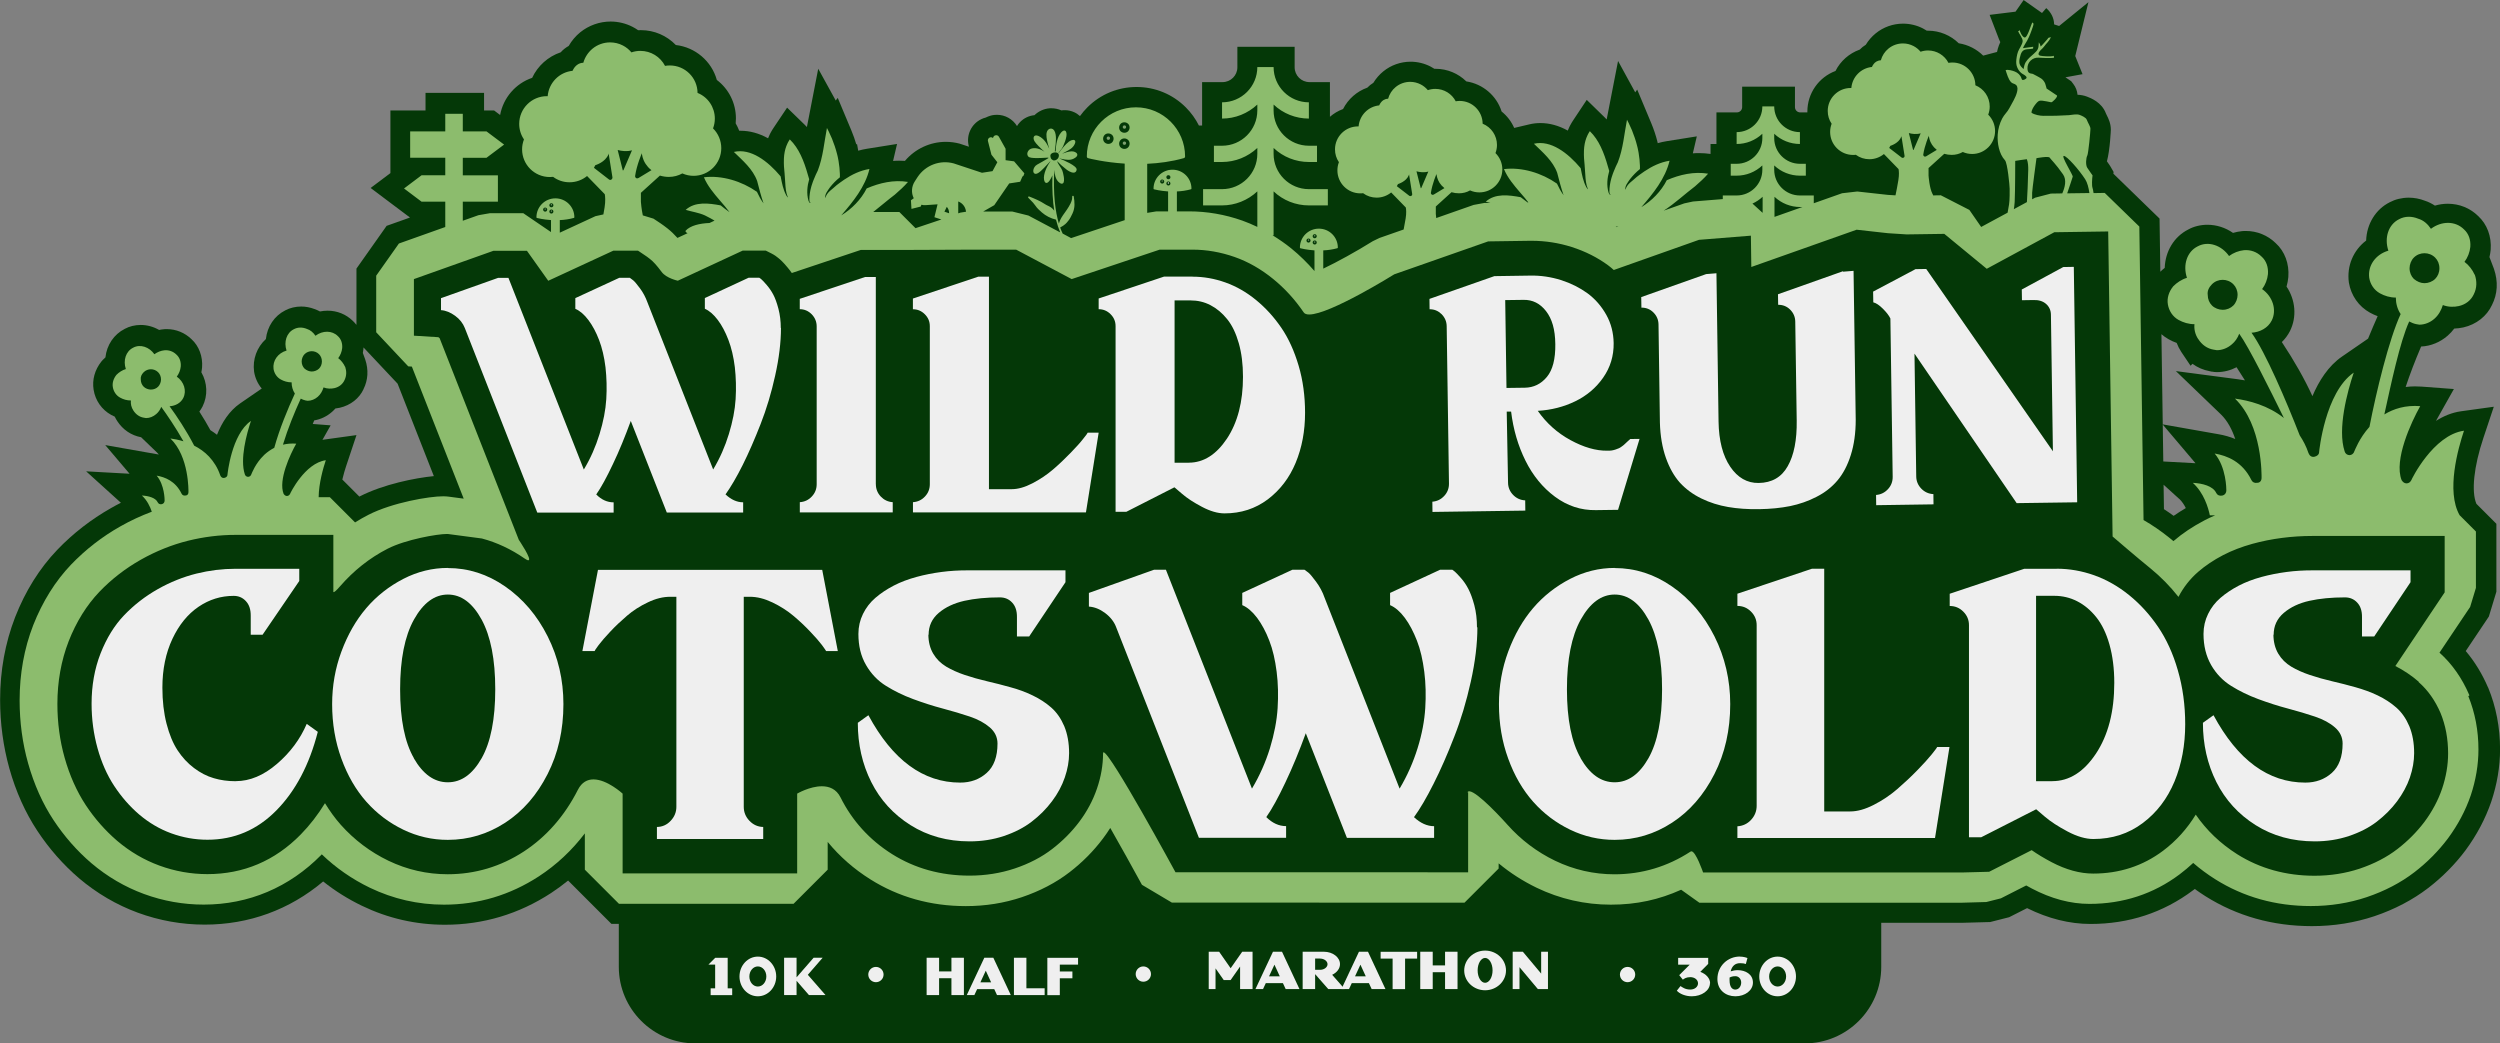 <?xml version="1.0" encoding="UTF-8"?><svg id="Layer_2" xmlns="http://www.w3.org/2000/svg" viewBox="0 0 415.19 173.3"><rect x="0" y="0" width="415.19" height="173.3" fill="#808080" stroke="none"/><defs><style>.cls-1,.cls-2,.cls-3{fill-rule:evenodd;}.cls-1,.cls-2,.cls-3,.cls-4,.cls-5,.cls-6,.cls-7{stroke-width:0px;}.cls-1,.cls-7{fill:#043807;}.cls-2,.cls-6{fill:#efefef;}.cls-3,.cls-5{fill:#7ea070;}.cls-4{fill:#8cbc6d;}</style></defs><g id="Layer_2-2"><path class="cls-1" d="m413.21,114.19c-.97-2.26-2.21-4.3-3.71-6.07l3.84-5.73,1.25-4.12v-11.28l-3.32-3.32c-.86-2.03-.43-6.17,1.16-10.93l1.73-5.19-5.42.75c-1.54.21-2.94.81-4.18,1.6.11-.21.23-.42.35-.63l2.62-4.66-5.33-.4c-.38-.03-.76-.04-1.12-.04-.53,0-1.05.04-1.56.1.69-2.08,1.54-4.31,2.57-6.72,1.6-.07,3.16-.71,4.42-1.81.4-.35.76-.74,1.08-1.17.5-.02,1-.08,1.51-.19,2.16-.49,3.91-1.88,4.76-3.73.92-1.82,1.05-3.86.33-5.98l-.75-1.97c.09-.39.16-.79.2-1.21.17-2.22-.6-4.26-2.09-5.62-1.33-1.31-3.11-2.03-5.02-2.03-.72,0-1.44.1-2.15.31-.52-.34-1.07-.62-1.66-.81-.87-.34-1.78-.51-2.69-.51-1.14,0-2.25.28-3.15.76-2.36,1.18-3.83,3.63-3.92,6.36-2.13,1.63-3.24,4.21-2.87,6.97.36,2.15,1.63,3.97,3.49,5,.42.23.85.43,1.29.59-.51,1.15-1.05,2.41-1.59,3.73l-4.33,2.98c-2.26,1.55-3.83,4.03-4.91,6.57-1.3-2.83-3-5.84-5.08-8.98.55-.53,1-1.15,1.35-1.83,1.17-2.35.92-5.16-.57-7.39.15-.51.25-1.03.3-1.58.17-2.22-.6-4.27-2.1-5.63-1.33-1.3-3.09-2.02-4.96-2.02-.2,0-.4,0-.65.03-.49.05-.99.15-1.48.29-1.27-.88-2.74-1.35-4.25-1.35-1.15,0-2.27.28-3.17.78-2.37,1.19-3.83,3.64-3.92,6.38-.26.19-.49.42-.73.64l-.13-8.83-7.67-7.45.04-.29-.58-1c-.05-.08-.2-.31-.42-.61-.04-.05-.07-.1-.11-.16.52-1.9.65-5.21.65-5.25,0-1.07-.42-1.9-.69-2.43-.04-.09-.1-.18-.13-.28-.69-1.85-2.53-2.55-3.13-2.78-.49-.19-1.01-.29-1.58-.31-.06-.65-.3-1.28-.72-1.82l-.33-.43s-.6-.41-.96-.65l2.84-.52-1.21-3.01,2.19-8.95-4.87,3.96-.83-.27c-.01-1.02-.48-1.98-1.31-2.7l-.7.81-3.05-2.15s-1.34,1.9-1.35,1.93l-4.3.53,1.56,4.06c.06.17.13.32.21.47-.08.16-.16.34-.23.54-.14.37-.24.74-.31,1.09l-2.3.61c-1.08-1.07-2.5-1.81-4.06-2.05-1.34-1.32-3.17-2.09-5.08-2.09-.07,0-.15,0-.22,0-.21-.14-.42-.26-.64-.37-1.02-.53-2.16-.8-3.31-.8-1.65,0-3.27.57-4.55,1.62-.65.53-1.2,1.17-1.64,1.89-.37.22-.7.49-1,.8-1.75.62-3.2,1.9-4.03,3.55-2.77,1.04-4.67,3.69-4.67,6.75,0,.04,0,.08,0,.13h-1.19c-.48,0-.87-.39-.87-.87v-3.4h-8.77v3.4c0,.48-.39.87-.87.87h-3.4v5.25h-.98v1.65c-.63-.09-1.28-.14-1.93-.14-.33,0-.67.01-1.01.04l.66-2.82-5.01.8c-.5.08-.99.19-1.48.33-.03-.14-.06-.25-.06-.27-.25-1.02-.6-2.05-1.02-3.06l-2.33-5.57-.33.46-2.85-5.21s-1.86,9.55-1.89,9.71c-.12-.13-.24-.25-.37-.38l-2.94-2.87-2.27,3.42c-.08.13-.16.25-.21.33-.07.12-.15.25-.26.46-.05.1-.1.19-.13.25-.1.21-.19.42-.28.64-1.5-.83-3.02-1.25-4.55-1.25-.61,0-1.22.07-1.81.21l-2.54.6c-.46-1.06-1.18-2-2.09-2.73-.82-2.62-3.11-4.58-5.86-5-1.34-1.32-3.17-2.09-5.08-2.09-.07,0-.15,0-.22,0-.2-.13-.42-.26-.63-.37-1.02-.53-2.17-.81-3.32-.81-1.65,0-3.27.57-4.55,1.62-.65.53-1.2,1.17-1.64,1.89-.37.22-.7.49-1,.8-1.75.62-3.19,1.9-4.03,3.55-.81.3-1.55.74-2.18,1.29v-5.76h-3.4c-1.35,0-2.46-1.1-2.46-2.46v-3.4h-9.51v3.4c0,1.35-1.1,2.46-2.46,2.46h-3.4v7.21h-.53c-.55-1.1-1.28-2.12-2.18-3.02-2.18-2.18-5.09-3.38-8.17-3.38s-5.99,1.2-8.18,3.39c-.45.45-.85.93-1.22,1.44-.28-.25-.59-.47-.94-.63-.5-.23-1.03-.35-1.58-.35-.19,0-.38.01-.56.04-.53-.24-1.11-.36-1.73-.36,0,0-.23.01-.23.01-.96.07-1.84.49-2.52,1.14-.93.09-1.8.51-2.43,1.19-.18.19-.34.4-.47.62-.71-1.16-1.97-1.87-3.33-1.87-.24,0-.68.02-1.12.16-.26.08-.51.18-.75.3-.25.06-.49.15-.72.26-1.68.8-2.55,2.69-2.09,4.47l.03.11-1.42-.47-.12-.04c-.75-.2-1.53-.3-2.3-.3-2.62,0-5.09,1.16-6.79,3.16-.32-.02-.64-.03-.96-.03s-.67.01-1.01.04l.66-2.82-5.01.8c-.48.08-.96.18-1.44.32l-.19-1.08-.13.02c-.22-.76-.49-1.51-.8-2.26l-2.28-5.45-.33.44-2.91-5.28s-1.85,9.52-1.88,9.68c-.12-.13-.24-.25-.37-.38l-2.92-2.84-2.27,3.39c-.09.13-.17.26-.23.36-.07.12-.15.25-.25.44l-.13.26c-.1.21-.19.42-.28.64-1.5-.83-3.03-1.25-4.55-1.25-.08,0-.16,0-.24,0-.16-.42-.36-.83-.59-1.23.03-.28.04-.55.04-.83,0-2.53-1.19-4.88-3.17-6.38-.87-3.12-3.58-5.43-6.81-5.8-1.5-1.56-3.58-2.47-5.79-2.47-.16,0-.31,0-.47.01-.29-.2-.58-.38-.89-.54-1.13-.59-2.41-.9-3.68-.9-1.83,0-3.63.64-5.05,1.79-.77.63-1.42,1.4-1.91,2.26-.5.28-.95.63-1.33,1.06-2.09.7-3.82,2.25-4.74,4.24-2.75.93-4.8,3.32-5.32,6.17l-1-.75h-1.67v-2.92h-9.72v2.92h-5.83v10.4l-3.29,2.47,6.54,4.91-3.88,1.38-5.01,7.1v9.35c-.19-.24-.39-.47-.62-.68-1.11-1.08-2.58-1.68-4.16-1.68-.43,0-.86.04-1.28.13-.3-.16-.61-.3-.93-.41-.71-.27-1.45-.41-2.19-.41-.95,0-1.88.23-2.63.63-1.83.92-3.01,2.71-3.23,4.77-1.49,1.36-2.24,3.36-1.96,5.42.17,1.05.61,2.01,1.27,2.8l-3.58,2.46c-1.82,1.25-3.04,3.19-3.85,5.22-.35-.27-.72-.53-1.1-.77-.55-1.01-1.16-2.04-1.83-3.08.2-.27.37-.55.53-.85.9-1.81.81-3.92-.2-5.68.05-.26.1-.52.12-.8.14-1.81-.51-3.56-1.75-4.69-1.11-1.08-2.57-1.68-4.12-1.68-.16,0-.33,0-.55.03-.24.02-.48.06-.71.11-.94-.54-1.99-.83-3.06-.83-.96,0-1.9.24-2.63.64-1.82.91-3.01,2.7-3.23,4.75-.15.13-.29.27-.43.41l-.23.26c-1.11,1.39-1.57,3.06-1.3,4.71.29,1.79,1.36,3.31,2.92,4.17.19.11.39.2.59.29.13.27.27.52.43.76.93,1.42,2.31,2.35,3.95,2.66l2.66,2.56c.1.09.19.2.28.31l-8.9-1.57,4.04,4.76-7.21-.4,5.77,5.22c-.55.28-1.08.56-1.6.86-3.34,1.89-6.36,4.23-8.97,6.96-2.93,3.06-5.29,6.82-7,11.19-1.65,4.27-2.49,8.88-2.49,13.72,0,3.91.52,7.74,1.53,11.37,1.08,3.86,2.65,7.36,4.67,10.41,1.96,2.96,4.28,5.6,6.92,7.86,2.94,2.49,6.22,4.41,9.75,5.71,3.57,1.31,7.31,1.98,11.1,1.98,7.35,0,14.11-2.47,19.68-7.17,1.98,1.58,4.14,2.93,6.44,4.04,4.33,2.09,8.97,3.15,13.79,3.15,6.33,0,12.26-1.77,17.61-5.26.98-.64,1.93-1.34,2.84-2.08l7.19,7.19h1.23v7.15c0,7,5.7,12.7,12.7,12.7h184.26c7,0,12.7-5.7,12.7-12.7v-7.32h13.36s4.73-.13,4.73-.13l3.15-.8,2.98-1.51c3.51,1.74,7.05,2.63,10.53,2.63,6.36,0,12.09-1.88,17.03-5.59.09-.07.19-.14.29-.22.58.42,1.17.82,1.77,1.2,5.24,3.3,11.18,4.97,17.68,4.97,3.63,0,7.12-.56,10.38-1.65,3.35-1.13,6.35-2.7,8.92-4.67,2.37-1.82,4.46-3.93,6.22-6.28,1.85-2.51,3.29-5.22,4.27-8.07.97-2.9,1.46-5.83,1.46-8.7,0-3.61-.66-7.05-1.98-10.26Zm-113.48,13.32h-55.02c-.39-.11-.77-.17-1.15-.17s-.75.06-1.11.17h-53.19c-3.44-5.75-4.38-6.65-6.41-6.65s-3.49,1.58-3.49,3.59c0,1-.12,2.02-.35,3.06h-39.27c-1.06-.66-2.32-1-3.69-1-1.67,0-3.26.5-4.42,1h-16.15c-3.58,0-6.81,1.49-9.12,3.87v-1.74l-1.09-1c-.59-.55-3.71-3.27-7.15-3.27-2.41,0-4.46,1.31-5.62,3.59-1.94,3.81-4.56,6.82-7.8,8.93-3.29,2.14-6.92,3.23-10.79,3.23-2.92,0-5.74-.64-8.37-1.91-2.6-1.25-4.91-2.99-6.84-5.17-.78-.88-1.52-1.89-2.27-3.1l-2.9-4.72-2.89,4.73c-1.06,1.72-2.25,3.27-3.56,4.6-3.62,3.68-8.02,5.55-13.07,5.55-2.33,0-4.62-.41-6.8-1.21-2.16-.79-4.16-1.97-5.96-3.49-1.75-1.49-3.3-3.26-4.62-5.25-1.3-1.97-2.33-4.29-3.06-6.9-.71-2.54-1.07-5.23-1.07-8,0-3.28.55-6.37,1.63-9.17,1.11-2.83,2.6-5.23,4.4-7.11,1.77-1.85,3.82-3.44,6.1-4.72,2.26-1.27,4.61-2.22,7-2.81,2.32-.58,4.69-.87,7.05-.87h12.85v5.9l-.12,1.33,1.04,1.18,1.05,1.11h1.49c1.63,0,2.66-1.03,3.65-2.17,1.97-2.27,4.28-4.09,6.85-5.41,2.38-1.22,6.85-2.04,8.18-2.08l5.25.7c2.02.57,3.98,1.5,5.83,2.78.56.39,1.43.9,2.55.9,1.32,0,2.51-.72,3.13-1.88.88-1.68.48-3.28-1.68-6.51l-13.4-34.14-.74-.49s-.06-.05-.1-.08c-.15-.11-.28-.19-.35-.23l-.73-.45-1.72-.11v-3.8l10.39-3.7h3.22l4.16,5.85,12.69-5.87h2.32l.28.19c.17.11.37.25.62.45.32.25.72.71,1.34,1.54,1.43,1.91,3.95,2.57,4.7,2.73l1.11.23,11.12-5.16h2.29l.23.11c.2.1.35.22.53.37.12.1.4.32,1.1,1.16.17.2.33.42.49.65l1.46,2.05,13.31-4.46h6.48l11.76-.05h6.17l9.76,5.18,15.47-5.18h4.9c1.95,0,3.92.34,5.84,1.02,1.89.67,3.71,1.71,5.41,3.09,1.67,1.36,3.15,2.99,4.41,4.83.47.69,1.57,1.84,3.73,1.84,3.84,0,12.03-4.78,15.59-6.98l14.72-5.17,6.63-.09c1.91,0,3.79.29,5.59.86,1.89.61,3.6,1.46,5.06,2.54.2.15.38.31.58.48l1.66,1.42,15.59-5.52,4.56-.37.09,6.31,21.22-7.51,4.48.5,3.4.22,5.09-.07,7.85,6.47,12.5-6.76,4.71-.07.7,48.8,1.14.98s4.07,3.5,6.42,5.4c1.48,1.2,2.85,2.6,4.09,4.16l3.27,4.15,2.42-4.7c.62-1.2,1.45-2.26,2.47-3.15.99-.86,2.16-1.64,3.49-2.33,1.25-.64,2.66-1.19,4.19-1.61,1.43-.39,2.95-.69,4.5-.9,1.47-.19,3.01-.29,4.58-.29h18.56v4.93l-9.75,14.56,3.42,1.74c1.17.6,2.25,1.32,3.2,2.15,1.14,1,2.07,2.31,2.74,3.88.66,1.61,1,3.43,1,5.4,0,1.52-.27,3.12-.81,4.72-.55,1.59-1.37,3.14-2.44,4.59-1.07,1.43-2.36,2.72-3.83,3.85-1.47,1.13-3.25,2.05-5.29,2.74-1.98.67-4.14,1-6.41,1-4.1,0-7.81-1.03-11.03-3.05-2.38-1.5-4.36-3.39-5.9-5.63l-2.97-4.31-2.73,4.47c-1.23,2-2.77,3.71-4.58,5.07-2.74,2.06-5.96,3.1-9.55,3.1-1.64,0-3.44-.51-5.33-1.51-1.14-.6-2.09-1.18-2.93-1.76l-1.67-1.18-8.21,4.17-3.32.09h-13.29v-.6c0-7-5.7-12.7-12.7-12.7Zm59.54-50.87l-.09-6.13,5.44,6.42c-.08,0-5.35-.29-5.35-.29Zm2.64,6.2c.47.43.83.99,1.1,1.54-.7.41-1.37.84-2.02,1.29-.53-.39-1.06-.76-1.61-1.11l-.06-4.06,2.58,2.34Zm-.42-25.9c.2.53.46,1.04.77,1.51l1.54,2.29.32-.32c.85.62,1.82,1.04,2.87,1.23l.31.07h.08c.21.04.48.08.79.08,1.15,0,2.27-.29,3.27-.81.44.67.91,1.41,1.39,2.18-.42-.08-.82-.14-1.21-.19l-10.26-1.35,7.46,7.17c1.14,1.1,1.89,2.59,2.4,4.11-.87-.36-1.8-.63-2.81-.8l-9.23-1.63-.22-14.98c.37.32.77.61,1.21.85.43.24.87.44,1.32.6Zm-301.12,7.68c.75-1.48.86-3.21.29-4.9l-.4-1.1c.04-.2.07-.41.09-.62,0-.1.01-.2.02-.3l5.66,6.02,6.02,15.35c-3.13.31-8.34,1.35-12.27,3.35-.03.02-.06.03-.1.05l-2.83-2.83c.21-.9.45-1.68.62-2.19l1.73-5.19-5.42.75c-.08.01-.16.02-.23.04l1.36-2.41-2.97-.23c.08-.19.16-.39.24-.59,1.08-.18,2.11-.67,2.96-1.42.2-.17.38-.36.56-.56.24-.03.48-.07.72-.12,1.8-.41,3.26-1.57,3.96-3.1Z"/><rect class="cls-7" x="106.17" y="130.71" width="202.86" height="38.99" rx="9.3" ry="9.3"/><circle class="cls-6" cx="189.88" cy="161.77" r="1.27"/><circle class="cls-6" cx="145.47" cy="161.85" r="1.27"/><circle class="cls-6" cx="270.3" cy="161.85" r="1.27"/><path class="cls-6" d="m117.65,160.2l1.13-1.13h2.07v5.07h.75v1.13h-3.58v-1.13h.75v-3.94h-1.13Z"/><path class="cls-6" d="m125.86,165.46c-1.69,0-3.05-1.47-3.05-3.29s1.37-3.3,3.05-3.3,3.05,1.48,3.05,3.3-1.37,3.29-3.05,3.29Zm0-4.96c-.77,0-1.41.74-1.41,1.67s.63,1.67,1.41,1.67,1.41-.74,1.41-1.67-.63-1.67-1.41-1.67Z"/><path class="cls-6" d="m132.29,162.9v2.36h-2.07v-6.2h2.07v3.25l2.83-3.25h1.5l-2.46,2.83,2.94,3.37h-2.75l-2.05-2.36Z"/><path class="cls-6" d="m158.01,165.26v-2.8h-2.05v2.8h-2.07v-6.2h2.07v2.27h2.05v-2.27h2.07v6.2h-2.07Z"/><path class="cls-6" d="m165.58,165.26l-.46-.99h-2.84l-.46.99h-1.26l2.91-6.2h1.5l2.9,6.2h-2.29Zm-1.87-4.04l-.89,1.92h1.78l-.88-1.92Z"/><path class="cls-6" d="m168.39,165.26v-6.2h2.07v5.07h3.03v1.13h-5.1Z"/><path class="cls-6" d="m173.94,159.07h5.1v1.13h-3.03v1.14h2.09v1.13h-2.09v2.8h-2.07v-6.2Z"/><path class="cls-6" d="m205.95,164.26v-3.74l-1.57,2.24h-1.15l-1.36-1.94v3.44h-1.13v-6.2h1.73l1.91,2.74,1.92-2.74h1.72v6.2h-2.07Z"/><path class="cls-6" d="m213.52,164.26l-.46-.99h-2.84l-.46.99h-1.26l2.91-6.2h1.5l2.9,6.2h-2.29Zm-1.87-4.04l-.89,1.92h1.78l-.88-1.92Z"/><path class="cls-6" d="m223.32,164.26h-2.73l-2.18-2.48v2.48h-2.07v-6.2h3.52c1.48,0,2.68.92,2.68,2.06,0,.75-.53,1.41-1.3,1.77l2.08,2.37Zm-4.06-5.07h-.85v1.87h.85c.65,0,1.21-.43,1.21-.93s-.56-.93-1.21-.93Z"/><path class="cls-6" d="m227.8,164.26l-.46-.99h-2.84l-.46.99h-1.26l2.91-6.2h1.5l2.9,6.2h-2.29Zm-1.87-4.04l-.89,1.92h1.78l-.88-1.92Z"/><path class="cls-6" d="m233.35,159.2v5.07h-2.07v-5.07h-1.99v-1.13h6.06v1.13h-1.99Z"/><path class="cls-6" d="m239.99,164.26v-2.8h-2.05v2.8h-2.07v-6.2h2.07v2.27h2.05v-2.27h2.07v6.2h-2.07Z"/><path class="cls-6" d="m246.64,164.46c-1.91,0-3.47-1.47-3.47-3.29s1.56-3.3,3.47-3.3,3.47,1.48,3.47,3.3-1.56,3.29-3.47,3.29Zm0-5.37c-.68,0-1.24.93-1.24,2.07s.56,2.06,1.24,2.06,1.24-.92,1.24-2.06-.56-2.07-1.24-2.07Z"/><path class="cls-6" d="m255.4,164.26l-3.05-3.64v3.64h-1.13v-6.2h1.69l3.04,3.63v-3.63h1.13v6.2h-1.68Z"/><path class="cls-6" d="m283.98,163.3c0,1.19-1.36,2.16-3.02,2.16-1.03,0-2.01-.4-2.48-.93l.61-.77c.31.2.77.58,1.63.58.75,0,1.28-.47,1.28-1.03,0-.62-.6-1.03-1.28-1.03s-1.03.26-1.24.42l-.6-.75,1.74-1.74h-1.92v-1.13h4.99v1l-1.31,1.32c.96.36,1.63,1.08,1.63,1.91Z"/><path class="cls-6" d="m288.95,158.87c.52,0,1.01.13,1.26.24l-.27.99c-.24-.09-.5-.14-.95-.14-.81,0-1.35.45-1.57,1.36.36-.11.69-.2,1.18-.2,1.25,0,2.52.66,2.52,2.06,0,1.31-1.31,2.28-2.91,2.28s-2.99-1.02-2.99-2.87c0-2.16,1.72-3.73,3.72-3.73Zm-.73,5.47c.55,0,.95-.54.95-1.16s-.44-1.06-.95-1.06-.76.12-.98.23c0,.12,0,.3,0,.43,0,1.09.38,1.57.99,1.57Z"/><path class="cls-6" d="m295.22,165.46c-1.69,0-3.05-1.47-3.05-3.29s1.37-3.3,3.05-3.3,3.05,1.48,3.05,3.3-1.37,3.29-3.05,3.29Zm0-4.96c-.77,0-1.41.74-1.41,1.67s.63,1.67,1.41,1.67,1.41-.74,1.41-1.67-.63-1.67-1.41-1.67Z"/><path class="cls-3" d="m184.27,23.15c.05-.05.08-.12.08-.2s-.03-.15-.08-.2-.12-.08-.2-.08-.15.03-.2.08c-.05.05-.08.12-.08.2s.03.15.08.2c.05.05.12.08.2.08s.15-.03.2-.08Z"/><path class="cls-3" d="m186.54,23.58c-.05.05-.08.12-.08.2s.03.15.08.2c.05.05.12.08.2.08s.15-.03.2-.08.08-.12.08-.2-.03-.15-.08-.2c-.05-.05-.12-.08-.2-.08s-.15.03-.2.08Z"/><path class="cls-3" d="m186.74,21.38c.08,0,.15-.03.2-.08s.08-.12.08-.2-.03-.15-.08-.2c-.05-.05-.12-.08-.2-.08s-.15.03-.2.08-.08.12-.08.2.03.15.08.2c.05.05.12.08.2.08Z"/><path class="cls-3" d="m193.09,30.14s.03-.05.03-.08-.01-.06-.03-.08-.05-.03-.08-.03-.06.01-.08.03c-.02.02-.03.05-.03.08s.01.06.03.08c.02.02.05.03.08.03s.06-.01.08-.03Z"/><path class="cls-2" d="m193.96,30.31s-.03.05-.03.08.01.06.03.08c.02.02.05.03.08.03s.06-.01.08-.03.03-.05.03-.08-.01-.06-.03-.08c-.02-.02-.05-.03-.08-.03s-.06.01-.08.03Z"/><path class="cls-3" d="m217.39,39.95s.03-.05.03-.08-.01-.06-.03-.08-.05-.03-.08-.03-.06.01-.08.03c-.02.02-.03.05-.03.08s.01.06.03.08c.02.02.05.03.08.03s.06-.01.08-.03Z"/><path class="cls-3" d="m218.26,40.12s-.03.05-.03.08.01.06.03.08c.02.02.05.03.08.03s.06-.01.08-.03.03-.05.03-.08-.01-.06-.03-.08c-.02-.02-.05-.03-.08-.03s-.06.01-.08.03Z"/><path class="cls-3" d="m218.34,39.27s.06-.01.08-.03.03-.05.03-.08-.01-.06-.03-.08c-.02-.02-.05-.03-.08-.03s-.06.01-.08.03-.03.05-.03.08.01.06.03.08c.02.02.05.03.08.03Z"/><path class="cls-3" d="m90.62,34.8s.03-.05.03-.08-.01-.06-.03-.08-.05-.03-.08-.03-.06.01-.08.03c-.02.02-.03.05-.03.08s.01.06.03.08c.02.02.05.03.08.03s.06-.01.08-.03Z"/><path class="cls-3" d="m91.5,34.97s-.03.05-.03.08.01.06.03.08c.02.02.05.03.08.03s.06-.01.08-.03.03-.05.03-.08-.01-.06-.03-.08c-.02-.02-.05-.03-.08-.03s-.06.01-.08.03Z"/><path class="cls-3" d="m91.58,34.12s.06-.01.08-.03.03-.05.03-.08-.01-.06-.03-.08c-.02-.02-.05-.03-.08-.03s-.06.01-.08.03-.03.05-.03.08.01.06.03.08c.02.02.05.03.08.03Z"/><polygon class="cls-5" points="196.93 24.89 196.93 24.89 196.93 24.89 196.93 24.89"/><polygon class="cls-5" points="197.97 30.26 197.97 30.26 197.97 30.26 197.97 30.26"/><path class="cls-5" d="m194.04,28.33s-.06.01-.08.03c-.02.02-.03.05-.03.08s.01.06.03.08.05.03.08.03.06-.01.08-.03c.02-.02.03-.05.03-.08s-.01-.06-.03-.08-.05-.03-.08-.03Z"/><polygon class="cls-5" points="222.27 40.07 222.27 40.07 222.27 40.07 222.27 40.07"/><polygon class="cls-5" points="95.51 34.91 95.51 34.91 95.51 34.91 95.51 34.91"/><path class="cls-4" d="m410.11,115.48l-.03-.07c-1.19-2.78-2.85-5.15-4.94-7.02l5.09-7.59.96-3.16v-9.37l-2.71-2.71c-2.27-3.98-.24-11.12.73-14.03-5.13.71-8.75,8.14-8.75,8.23h-.01c-.17.34-.44.52-.8.52s-.62-.26-.8-.54c-1.32-3.36,1.6-9.64,3.09-12.29-2.45-.19-4.4.43-5.96,1.38,1.11-5.02,2.58-12.05,4.13-15.44.35.17.71.35,1.15.44.17,0,.35.09.54.09.88,0,1.77-.35,2.48-.97s1.15-1.42,1.42-2.29c.88.35,1.86.35,2.65.17,1.15-.26,2.03-.97,2.48-1.94.54-1.06.54-2.21.17-3.28h-.03c-.35-.8-.97-1.6-1.68-2.12.54-.71.88-1.6.97-2.48.09-1.15-.26-2.21-1.06-2.92-1.42-1.42-3.71-1.42-5.48-.09-.54-.8-1.23-1.42-2.12-1.68-1.06-.44-2.21-.44-3.18.09-1.77.88-2.48,3.09-1.77,5.22-2.12.62-3.45,2.48-3.18,4.51.17,1.06.8,2.03,1.77,2.57.8.44,1.68.71,2.65.71,0,.97.26,1.94.8,2.74-1.95,4.21-4.05,12.91-5.18,18.73-1.7,1.89-2.44,3.93-2.52,4.08-.09.35-.44.62-.8.62s-.71-.26-.8-.62c-1.23-3.71.44-9.91,1.51-13.09-4.77,3.28-5.75,13.09-5.75,13.18,0,.44-.35.71-.8.8s-.8-.17-.97-.62c-.37-1.11-.88-2.07-1.46-2.95-2.18-5.59-5.71-13.88-8-17.03,1.42-.09,2.74-.8,3.36-2.03.88-1.77.17-3.98-1.6-5.22.54-.71.88-1.6.97-2.48.09-1.15-.26-2.21-1.06-2.92-.8-.8-1.86-1.15-2.92-1.06-.88.09-1.77.44-2.48.97-1.23-1.77-3.45-2.57-5.22-1.6-1.77.88-2.48,3.09-1.77,5.22-.88.26-1.68.8-2.29,1.42-.71.88-1.06,1.94-.88,3s.8,2.03,1.77,2.57c.8.44,1.68.71,2.65.71-.09.8.09,1.68.62,2.48v-.02c.61.97,1.5,1.6,2.56,1.77.17,0,.35.09.54.09.88,0,1.77-.35,2.48-.97.54-.44.97-1.06,1.23-1.77,1.61,2.23,5.03,9.15,7.42,14-2.63-2.09-5.79-2.91-8.13-3.22,4.6,4.42,4.42,12.83,4.42,13.18,0,.44-.26.8-.71.8-.44.09-.8-.09-.97-.44-1.51-3.09-4.06-4.06-6.11-4.42,1.94,2.29,1.94,5.92,1.94,6.11,0,.44-.26.8-.71.88s-.8-.09-.97-.44c-.54-1.15-2.29-1.6-3.89-1.68,1.86,1.68,2.57,4.15,2.83,5.4h.87c-.6.26-1.2.53-1.76.83-1.92,1-3.66,2.16-5.16,3.45-.23-.2-.46-.39-.69-.57-1.36-1.1-2.79-2.08-4.27-2.93l-.7-48.74-5.75-5.59-1.85.03c-.06-.4-.12-.73-.17-.85-.15-.41-.08-1.51,0-2.09-.07-.12-.57-.78-.88-1.27-.31-.49-.19-1.68,0-2,.19-.33.53-4.05.53-4.46s-.38-.9-.61-1.51c-.14-.38-.84-.67-1.17-.8-.53-.2-1.26,0-1.81.04-1.41.09-2.82.13-4.24.11-.51,0-1.5-.17-1.96-.52,0-.49.4-1.07.68-1.42.36-.44.54-.64,1.08-.58.51.06,1.01.17,1.51.27.19.04,1.13-.91.96-1.13,0,0-1.43-.97-1.73-1.16,0,0-.04-.27-.22-.8-.1-.29-.38-.66-.64-.84-.36-.25-1.43-.79-1.43-.79-.53-.08-.84-.12-.88-.86-.05-1.11.86-1.88,1.83-1.83.31.01,1.93.13,2.59.01,0,0-.06-.16-.02-.33-.13.11-1.02.13-1.52.08-.46-.05-1.27.01-.99-.6.18-.39.6-.63.84-.97.39-.56.95-.97,1.16-1.63-.01.05-.42.15-.42.15-.13.24-.58.67-.74.88-.04.05-.56.62-.56.56-.02-.26-.13-.51-.3-.69,0,.08,0,.16,0,.24,0,.77-.19,1.11-.79,1.63-.48.42-1,.84-1.36,1.4-.2.31-.31.79-.35,1.16-.24-.17-.6-.55-.68-.86-.08-.34-.04-.68.04-1.01.19-.82.38-1.36,1.25-1.42.18-.01.77-.05.95-.1l.03-.31c-.57.08-1.14.17-1.71.23,0,0,.21-.47.35-.67.24-.35.46-.78.64-1.17.16-.35.31-.73.44-1.1.08-.23.31-.83.33-1.08.01-.12-.23-.21-.18-.28-.23.33-.85,2.71-1.34,2.53-.43-.16-.79-1.11-.8-1.25-.04.19-.25.21-.25.21.16.42.81,1.2.76,1.67-.06.58-.56,1.17-.77,1.73-.19.52-.29,1.23-.3,1.7-.02.87.5,1.68,1.07,2,.17.1.69.36.65.63-.03.2-.57.46-.72.34-.08-.07-.11-.18-.14-.28-.17-.52-.61-.9-1.09-1.09-.42-.17-1.1-.36-1.53-.24.23.67.43,1.49.91,2.01.23.25.6.23.83.46.31.3.25.77.16,1.16-.24.96-.84,1.85-1.29,2.71-.33.64-.85,1.05-1.18,1.7-.42.81-.68,1.72-.74,2.65-.1,1.42.22,3.23,1.2,4.28.42.45.78,4.19.78,4.73.02,1.74-.05,2.5-.19,3.13-.06.28-.1.57-.15.85l-4.39,2.37-1.96-2.83-4.74-2.43-1.29.02s0-.08-.02-.12c-.03-.04-.05-.09-.08-.14-.5-.96-.64-2.91-.65-3.05v-1.23l2.61-2.37c.39.12.81.18,1.24.18.65,0,1.28-.16,1.84-.48.49.22,1.01.33,1.55.33,2.1,0,3.81-1.71,3.81-3.81,0-1.03-.41-2-1.14-2.72.16-.43.25-.88.25-1.35,0-1.56-.95-2.95-2.38-3.53-.02-2.09-1.72-3.78-3.81-3.78-.22,0-.45.02-.66.06-.65-1.26-1.95-2.06-3.39-2.06-.43,0-.84.07-1.24.21-.33-.39-.73-.72-1.18-.95-.54-.28-1.14-.43-1.75-.43-.87,0-1.73.3-2.4.85-.62.5-1.06,1.19-1.27,1.95-.61.03-.99.34-1.2.63-.14.17-.22.35-.28.48-1.83.18-3.27,1.66-3.42,3.49h-.11c-2.1,0-3.81,1.71-3.81,3.81,0,.77.22,1.5.65,2.13-.17.44-.25.9-.25,1.37,0,2.1,1.71,3.81,3.81,3.81.15,0,.3,0,.45-.03.66.49,1.44.74,2.26.74.9,0,1.75-.32,2.41-.86l2.43,2.5c.06.28.12.93-.03,1.83-.15.95-.34,1.87-.43,2.3-.03.14-.05.21-.05.23l-1.28-.08-5.07-.56-2.52.29-4.7,1.66v-1.29h-2.3c-2.36,0-4.27-1.91-4.27-4.27v-.72c1.15,1.09,2.68,1.7,4.27,1.7h.98v-1.97h-.98c-2.36,0-4.27-1.91-4.27-4.27v-.72c1.15,1.09,2.68,1.7,4.27,1.7v-1.97c-2.36,0-4.27-1.91-4.27-4.27h-1.97c0,2.36-1.91,4.27-4.27,4.27v1.97c1.59,0,3.11-.61,4.27-1.7v.72c0,2.36-1.91,4.27-4.27,4.27h-.98v1.97h.98c1.59,0,3.11-.61,4.27-1.7v.72c0,2.36-1.91,4.27-4.27,4.27h-2.3v.6l-4.95.4-1.44.31-3.42,1.21c1.84-1.19,3.47-2.73,5.2-4.04.76-.66,1.52-1.34,2.17-2.1-2.35-.39-4.7.15-6.86,1.08-.94,1.86-2.49,3.42-4.23,4.48,1.96-2.26,3.99-4.75,4.69-7.71-1.52.24-2.93.92-4.2,1.78h0c-.27.18-.53.37-.79.56h0c-.15.11-.31.23-.46.35-.67.66-1.69,1.19-1.86,2.14-.2-.54.41-1.29.74-1.77.48-.61,1.03-1.18,1.65-1.68,0-.17.01-.35,0-.52-.02-.72-.1-1.45-.22-2.17,0-.04-.01-.08-.02-.11-.02-.14-.05-.27-.08-.41-.02-.1-.04-.19-.06-.29-.01-.05-.02-.11-.04-.16-.02-.07-.03-.13-.05-.2-.22-.88-.51-1.73-.85-2.57,0,0,0,0,0,0-.17-.4-.34-.79-.53-1.17h0c-.1-.2-.2-.4-.3-.59-.46,2.36-.64,4.81-1.52,7.07-.23.46-.45.93-.64,1.42-.03.07-.06.15-.09.22-.03.09-.07.17-.1.26-.02.05-.04.1-.05.15-.02.05-.04.1-.05.15-.03.09-.06.18-.09.27-.02.07-.04.13-.06.2-.2.71-.32,1.44-.32,2.18.02.17,0,.41.17.48,0,0,.02,0,.02,0,0,0,.06-.05.06-.02-.04.05-.08.07-.12.07-.14,0-.26-.28-.29-.41-.32-1.15-.2-2.38.13-3.53-.31-1.08-.62-2.17-1.05-3.21,0,0,0,0,0,0-.12-.26-.24-.52-.35-.79-.46-.96-1.04-1.85-1.82-2.61-.05.07-.09.14-.14.22-.05.08-.1.16-.14.24-.04.07-.07.13-.1.2-.29.6-.46,1.22-.54,1.87,0,.05-.01.11-.02.16,0,.04,0,.09-.01.14,0,.08-.01.15-.02.23,0,.08-.01.16-.01.25h0c-.03.8.03,1.61.12,2.41h0s0,.04,0,.06c0,.04,0,.08.01.12,0,.04.01.08.01.12,0,.04,0,.08.01.12.03.33.05.67.07,1,0,0,0,0,0,0,.05.86.11,1.72.45,2.51.01.01.02.02.03.04,0,0,0,0,0,0h0c-.13-.09-.22-.24-.3-.38-.53-.97-.73-2.08-.94-3.16-2.12-2.53-4.97-4.72-7.77-4.06,1.47,1.43,3.16,2.85,3.87,4.83.32,1.24.65,2.54,1.06,3.71-.45-.6-.79-1.25-1.1-1.92-2.55-1.78-5.83-2.77-8.8-2.41.6,1.44,1.64,2.67,2.67,3.87h0s.08.1.12.14c.16.19.32.37.48.56.07.08.13.16.2.23.2.24.39.48.58.73-.05,0-.09,0-.14,0-.38-.28-.76-.56-1.13-.86-1.99-.37-4.24-.67-5.81.74.26.08.52.15.78.21h-.99s-1.8.33-1.8.33l-6.21,2.18c-.04-.37-.06-.64-.07-.69v-1.23l2.61-2.37c.39.12.81.18,1.24.18.65,0,1.28-.16,1.84-.48.49.22,1.01.33,1.55.33,2.1,0,3.81-1.71,3.81-3.81,0-1.03-.41-2-1.14-2.72.16-.43.25-.88.25-1.35,0-1.56-.95-2.95-2.38-3.53-.02-2.09-1.72-3.78-3.81-3.78-.22,0-.45.02-.66.06-.65-1.26-1.95-2.06-3.39-2.06-.43,0-.84.07-1.24.21-.33-.39-.73-.72-1.18-.95-.54-.28-1.14-.43-1.75-.43-.87,0-1.73.3-2.4.85-.62.5-1.06,1.19-1.27,1.95-.61.03-.99.34-1.2.63-.14.17-.22.35-.28.48-1.83.18-3.27,1.66-3.42,3.49h-.11c-2.1,0-3.81,1.71-3.81,3.81,0,.77.22,1.5.65,2.13-.17.44-.25.9-.25,1.37,0,2.1,1.71,3.81,3.81,3.81.15,0,.3,0,.45-.03.66.49,1.44.74,2.26.74.9,0,1.75-.32,2.41-.86l2.43,2.5c.06.28.12.93-.03,1.83-.11.68-.23,1.34-.33,1.82l-4,1.4-1.12.54c-2.81,1.75-5.9,3.45-8.23,4.56v-3.03c.75-.03,1.55-.14,2.34-.36.05-.01.08-.06.08-.11,0-.87-.35-1.65-.92-2.22-.57-.57-1.36-.92-2.23-.92s-1.66.35-2.23.92c-.57.57-.92,1.36-.92,2.23,0,.06.04.1.09.11.1.03,1.04.26,2.33.35v3.43c-1.19-1.37-2.47-2.63-3.86-3.76-1-.81-2.04-1.52-3.1-2.18h.17v-7.29c1.58,1.5,3.68,2.33,5.86,2.33h3.15v-2.7h-3.15c-3.23,0-5.86-2.62-5.86-5.86v-.98c1.58,1.5,3.68,2.33,5.86,2.33h1.35v-2.7h-1.35c-3.23,0-5.86-2.62-5.86-5.86v-.98c1.58,1.5,3.68,2.33,5.86,2.33v-2.7c-3.23,0-5.86-2.62-5.86-5.86h-2.7c0,3.23-2.62,5.86-5.86,5.86v2.7c2.18,0,4.27-.84,5.86-2.33v.98c0,3.23-2.62,5.86-5.86,5.86h-1.35v2.7h1.35c2.18,0,4.27-.84,5.86-2.33v.98c0,3.23-2.62,5.86-5.86,5.86h-3.15v2.7h3.15c2.18,0,4.27-.84,5.86-2.33v5.9c-.82-.39-1.65-.75-2.5-1.05-2.89-1.02-5.87-1.53-8.85-1.53h-2.01v-3.31c.75-.03,1.55-.14,2.34-.36.05-.01.08-.06.08-.11,0-.87-.35-1.65-.92-2.22-.57-.57-1.36-.92-2.23-.92s-1.66.35-2.23.92c-.57.57-.92,1.36-.92,2.23,0,.06.04.1.09.11.1.03,1.04.26,2.33.35v3.32h-2l-1.47.24v-8.15c1.95-.09,4.03-.36,6.08-.94.13-.03.22-.16.21-.29,0-2.25-.92-4.29-2.39-5.76-1.48-1.48-3.52-2.39-5.77-2.39s-4.29.91-5.77,2.39c-1.48,1.48-2.39,3.52-2.39,5.77,0,.15.1.27.24.29.25.07,2.68.68,6.05.9v9.38s0,0,0,.01l-8.9,2.98-1.4-.75c-.15-.31-.29-.64-.42-1.01.78-.4,1.09-.78,1.27-1.02.02-.03.05-.06.07-.08.28-.33.51-.8.72-1.25.44-.97.35-1.85.2-2.81-.01-.07-.08-.12-.15-.11-.07,0-.12.07-.11.14.07.73-.52,1.62-.87,2.15-.12.18-.24.35-.37.53-.4.56-.81,1.13-.97,1.8-.61-2.04-.96-4.85-.77-8.92.06.77.24,1.56.71,2,.09.08.32.3.54.3.06,0,.12-.02.18-.05.45-.31.01-1.88-.09-2.14-.1-.25-.26-.49-.41-.71-.17-.26-.35-.54-.44-.82,0,0,.01-.01.02-.01.42.46,1.02.99,1.61,1.44,0,0,.6.45,1.08.45.08,0,.16-.01.23-.05.12-.05.26-.17.29-.46.06-.63-2.2-1.58-2.86-1.84,0,0,0,0,0-.01.14.02.27.05.4.08.37.08.73.15,1.09.15.4,0,.79-.09,1.17-.37.33-.23.34-.45.29-.59-.1-.29-.54-.46-.92-.45-.5.01-1.06.21-1.56.38-.02,0-.04.01-.05.02.18-.1.36-.2.56-.3.63-.32,1.27-.64,1.57-1.33.13-.29.12-.5-.02-.61-.24-.18-.73.06-.98.25-.6.47-1.11,1.14-1.56,1.74l-.1.13s-.03-.03-.04-.04c.1-.14.19-.26.29-.37.16-.19.33-.4.47-.7.22-.49.45-1.06.55-1.67.06-.37.03-.81-.23-.93-.17-.08-.38.01-.62.27-.71.8-.88,2.04-.94,3.18-.04,0-.09-.01-.14-.01.01-.13.03-.28.05-.44.13-.96.3-2.28-.12-2.99-.15-.25-.38-.38-.62-.36-.26.02-.49.21-.6.49-.22.55-.02,1.36.12,1.95l.04.15c.08.31.14.54.22.77-.39-.91-.92-1.73-1.79-2.13-.43-.2-.64-.04-.71.03-.16.18-.15.48.03.82.23.41,1.03,1.21,1.68,1.77-.83-.55-1.59-.72-2.23-.51-.28.09-.53.36-.61.66-.06.24-.01.47.15.65.17.19.71.25,1.42.25.46,0,1-.03,1.55-.06.13,0,.24-.01.34-.02,0,.03.01.06.02.09-.43.27-1.37.79-1.74,1l-.13.07c-.4.22-.58.62-.63.9-.03.22,0,.41.12.53.07.07.16.11.27.11,0,0,0,0,0,0,.46,0,1.14-.71,1.99-1.63.16-.17.3-.33.42-.45,0,0,.02.02.03.02-.56.75-1.22,2.13-1.05,3.04.07.35.2.53.4.53,0,0,0,0,0,0,.36,0,.77-.73.98-1.26-.06,2.36.06,4.28.31,5.86-.13-.18-.29-.36-.5-.51-.18-.13-.38-.23-.58-.32-.17-.08-.35-.17-.51-.28-.75-.5-1.72-.91-2.57-1.24-.06-.02-.12,0-.16.05-.03.05-.03.12.01.16.13.14.25.26.37.38.3.29.55.55.81.93.28.42.65.76,1.08,1.13.64.56,1.47.99,2.34,1.19.2.8.44,1.5.7,2.12l-5.28-2.8-2.66-.66h-4.86l1.85-1.06,2.48-3.61,1.82-.28.37-.85.19-.16.14-.39-1.71-1.99-1.41-.19v-1.9s-1.11-1.99-1.11-1.99c-.12-.22-.38-.31-.61-.23-.21.05-.33.25-.37.45-.15-.15-.38-.18-.58-.08-.2.1-.32.36-.26.57l.58,2.27.98,1.25-.8,1.48-1.75.27-4.71-1.56c-2.26-.61-4.66.29-5.97,2.25l-.46.71c-.57.85-.64,1.94-.19,2.83l-.47.34.09,1.43,1.54-.39.11-.3c.21.06.45.08.67.07l2.01-.14-.52,2.14,1.16.38-4.3,1.44-2.68-2.68h-4.35c1.22-.95,2.39-1.98,3.61-2.9.76-.66,1.52-1.34,2.17-2.1-2.35-.39-4.7.15-6.86,1.08-.94,1.86-2.49,3.42-4.23,4.48,1.96-2.26,3.99-4.75,4.69-7.71-1.52.24-2.93.92-4.2,1.78h0c-.27.18-.53.37-.79.56h0c-.15.11-.31.23-.46.35-.67.66-1.69,1.19-1.86,2.14-.2-.54.41-1.29.74-1.77.48-.61,1.03-1.18,1.66-1.68,0-.17.01-.35,0-.52-.02-.72-.1-1.45-.22-2.17,0-.04-.01-.08-.02-.11-.02-.14-.05-.27-.08-.41-.02-.1-.04-.19-.06-.29-.01-.05-.02-.11-.04-.16-.02-.07-.03-.13-.05-.2-.22-.88-.51-1.73-.85-2.57,0,0,0,0,0,0-.17-.4-.34-.79-.53-1.17h0c-.1-.2-.2-.4-.3-.59-.46,2.36-.64,4.81-1.52,7.07-.23.46-.45.93-.64,1.42-.03.07-.06.15-.09.22-.03.09-.07.17-.1.26-.02.05-.04.1-.05.15-.02.05-.04.1-.05.15-.03.09-.06.18-.09.27-.02.07-.04.13-.06.2-.2.71-.32,1.44-.32,2.18.02.17,0,.41.17.48,0,0,.02,0,.02,0,0,0,.06-.05.06-.02-.04.05-.08.07-.12.07-.14,0-.26-.28-.29-.41-.32-1.15-.2-2.38.13-3.53-.31-1.08-.62-2.17-1.05-3.21,0,0,0,0,0,0-.12-.26-.24-.52-.35-.79-.46-.96-1.04-1.85-1.82-2.61-.05.07-.09.14-.14.22-.05.08-.1.16-.14.24-.04.07-.07.13-.1.2-.29.6-.46,1.22-.54,1.87,0,.05-.01.11-.02.16,0,.04,0,.09-.01.14,0,.08-.01.15-.02.23,0,.08-.01.16-.01.25h0c-.03.8.03,1.61.12,2.41t0,0s0,.04,0,.05c0,.04,0,.08.01.12,0,.04.01.08.01.12,0,.04,0,.08.01.12.03.33.05.67.07,1,0,0,0,0,0,0,.05.87.11,1.72.45,2.51.01.01.02.02.03.04,0,0,0,0,0,0h0c-.13-.09-.22-.24-.3-.38-.53-.97-.73-2.08-.94-3.16-2.12-2.53-4.97-4.72-7.77-4.06,1.47,1.43,3.16,2.85,3.87,4.83.32,1.24.65,2.54,1.06,3.71-.45-.6-.79-1.25-1.1-1.92-2.55-1.78-5.83-2.77-8.8-2.41.6,1.44,1.64,2.67,2.67,3.87h0s.08.1.12.14c.16.19.32.37.48.56.07.08.13.16.2.23.28.33.54.66.79,1-.5-.36-1-.73-1.48-1.13-1.99-.37-4.24-.67-5.81.74,1.06.32,2.17.46,3.19.92.31.15.62.31.93.48h0c.07.04.14.08.21.12.08.04.15.08.23.13.08.04.16.09.23.14l-.83.39c-1.65.07-3.18.42-3.98,1.29,0,.05,0,.1,0,.15h0c.08.12.2.19.33.26l-1.68.78c-.5-.56-1.04-1.09-1.66-1.58-.43-.34-.82-.62-1.19-.87l-1.13-.75-1.77-.54c-.23-1.06-.31-2.15-.32-2.26v-1.49l3.16-2.86c.47.14.98.22,1.49.22.78,0,1.55-.2,2.23-.58.59.26,1.22.4,1.87.4,2.54,0,4.6-2.06,4.6-4.6,0-1.24-.5-2.42-1.37-3.28.2-.52.3-1.07.3-1.63,0-1.88-1.14-3.57-2.87-4.26-.02-2.52-2.07-4.56-4.6-4.56-.27,0-.54.02-.8.07-.79-1.52-2.36-2.49-4.09-2.49-.51,0-1.01.08-1.49.25-.39-.47-.88-.87-1.43-1.15-.65-.34-1.38-.51-2.12-.51-1.06,0-2.09.37-2.9,1.03-.74.61-1.28,1.43-1.54,2.35-.73.03-1.19.42-1.45.76-.16.21-.27.42-.34.58-2.22.22-3.95,2.01-4.13,4.21h-.13c-2.54,0-4.6,2.06-4.6,4.6,0,.93.27,1.82.79,2.58-.2.53-.31,1.08-.31,1.65,0,2.54,2.06,4.6,4.6,4.6.18,0,.37-.01.55-.03.79.59,1.73.9,2.73.9,1.09,0,2.11-.38,2.91-1.04l2.94,3.02c.07.34.14,1.13-.03,2.2-.06.4-.13.79-.2,1.16l-1.32.29-5.92,2.74v-2.09c.75-.03,1.55-.14,2.34-.36.05-.01.08-.06.08-.11,0-.87-.35-1.65-.92-2.22-.57-.57-1.36-.92-2.23-.92s-1.66.35-2.23.92c-.57.57-.92,1.36-.92,2.23,0,.06.04.1.09.11.1.03,1.04.26,2.33.35v1.99l-4.6-3.13h-5.56l-1.9.33-2.59.92v-3.17h5.83v-4.37h-5.83v-2.92h3.94l2.92-2.19-2.92-2.19h-3.94v-2.92h-2.91v2.92h-5.83v4.37h5.83v2.92h-3.94l-2.91,2.19,2.91,2.19h3.94v4.21l-7.7,2.74-3.77,5.34v9.4l5.32,5.66.6.04,8.61,21.93-2.49-.33-.4-.04c-.15,0-.33-.02-.52-.02-2.3,0-8.4,1.03-12.4,3.07-.76.39-1.51.81-2.23,1.27l-4.19-4.19h-1.86c.03-2.34.76-4.85,1.19-6.14-3.48.48-5.93,5.52-5.93,5.58h0c-.12.23-.3.36-.54.36s-.42-.18-.54-.36c-.9-2.28,1.08-6.53,2.1-8.33-.81-.06-1.54.01-2.21.17.81-2.68,1.94-5.42,2.96-7.65.24.12.48.24.78.3.12,0,.24.06.36.06.6,0,1.2-.24,1.68-.66s.78-.96.96-1.56c.6.24,1.26.24,1.8.12.78-.18,1.38-.66,1.68-1.32.36-.72.36-1.5.12-2.22h-.02c-.24-.54-.66-1.08-1.14-1.44.36-.48.6-1.08.66-1.68.06-.78-.18-1.5-.72-1.98-.96-.96-2.52-.96-3.72-.06-.36-.54-.84-.96-1.44-1.14-.72-.3-1.5-.3-2.16.06-1.2.6-1.68,2.1-1.2,3.54-1.44.42-2.34,1.68-2.16,3.06.12.72.54,1.38,1.2,1.74.54.3,1.14.48,1.8.48,0,.66.18,1.32.54,1.86-1.17,2.53-2.55,5.86-3.42,9.01-.6.31-1.13.69-1.59,1.1l-.12.12c-1.44,1.38-2.04,3.06-2.1,3.18-.06.24-.3.42-.54.42s-.48-.18-.54-.42c-.84-2.52.3-6.72,1.02-8.87-3.24,2.22-3.9,8.87-3.9,8.93,0,.3-.24.48-.54.54-.3.06-.54-.12-.66-.42-.42-1.26-1.08-2.28-1.86-3.12-.74-.79-1.6-1.38-2.47-1.82-1.3-2.51-2.85-4.85-4.09-6.54.96-.06,1.86-.54,2.28-1.38.6-1.2.12-2.7-1.08-3.54.36-.48.6-1.08.66-1.68.06-.78-.18-1.5-.72-1.98-.54-.54-1.26-.78-1.98-.72-.6.06-1.2.3-1.68.66-.84-1.2-2.34-1.74-3.54-1.08-1.2.6-1.68,2.1-1.2,3.54-.6.18-1.14.54-1.56.96-.48.6-.72,1.32-.6,2.04.12.72.54,1.38,1.2,1.74.54.3,1.14.48,1.8.48-.06.54.06,1.14.42,1.68h0c.42.64,1.02,1.07,1.74,1.18.12,0,.24.06.36.06.6,0,1.2-.24,1.68-.66.36-.3.66-.72.84-1.2.96,1.33,2.38,3.4,3.69,5.72-.78-.24-1.52-.39-2.17-.47,3.12,3,3,8.7,3,8.93,0,.3-.18.54-.48.54-.3.06-.54-.06-.66-.3-1.02-2.1-2.76-2.76-4.14-3,1.32,1.56,1.32,4.01,1.32,4.14,0,.3-.18.54-.48.6-.3.06-.54-.06-.66-.3-.36-.78-1.56-1.08-2.64-1.14.87.79,1.37,1.84,1.65,2.69-1.78.67-3.52,1.47-5.21,2.43-3.05,1.72-5.8,3.86-8.19,6.35-2.62,2.74-4.74,6.13-6.29,10.06-1.51,3.88-2.26,8.08-2.26,12.49,0,3.61.47,7.12,1.41,10.45.99,3.52,2.41,6.7,4.23,9.45,1.78,2.69,3.89,5.1,6.28,7.14,2.64,2.24,5.57,3.95,8.72,5.11,3.19,1.17,6.53,1.77,9.93,1.77,7.47,0,14.23-2.86,19.54-8.27.03-.03.05-.05.07-.08,2.35,2.26,5.03,4.12,7.99,5.55,3.87,1.86,8.01,2.81,12.31,2.81,5.66,0,10.96-1.58,15.75-4.7,2.93-1.91,5.48-4.3,7.64-7.14v6.03l5.67,5.67h28.99l5.67-5.67v-4.61c1.98,2.41,4.34,4.49,7.08,6.21,4.68,2.95,10.02,4.45,15.86,4.45,3.26,0,6.38-.5,9.3-1.48,2.99-1.01,5.66-2.4,7.93-4.15,2.12-1.63,3.98-3.51,5.53-5.57.44-.58.84-1.17,1.23-1.78,1.71,3,3.57,6.34,5.26,9.44l4.98,2.96h24.44s.14.01.14.01h24.01l5.67-5.67v-.86c1.93,1.6,4.04,2.95,6.31,4.05,3.87,1.86,8.01,2.81,12.31,2.81s8.03-.83,11.69-2.48l3.03,2.16h43.48s4.18-.12,4.18-.12l2.41-.61,4.21-2.14c.3.17.61.34.93.51,3.21,1.69,6.43,2.55,9.56,2.55,5.6,0,10.65-1.65,14.99-4.91.78-.59,1.53-1.22,2.25-1.89,1.14.99,2.36,1.89,3.66,2.71,4.69,2.95,10.02,4.45,15.86,4.45,3.25,0,6.38-.5,9.3-1.48,2.99-1.01,5.66-2.4,7.93-4.15,2.12-1.63,3.99-3.52,5.56-5.61,1.65-2.24,2.91-4.61,3.76-7.08l.02-.05c.85-2.55,1.28-5.12,1.28-7.62,0-3.17-.57-6.14-1.68-8.86Zm-9.23-72.7c.97-.97,2.57-.97,3.54,0,.44.44.71,1.06.71,1.77s-.26,1.32-.71,1.77-1.15.71-1.77.71-1.23-.26-1.77-.71c-.44-.44-.71-1.06-.71-1.77,0-.62.26-1.32.71-1.77Zm-29.98,7.96c-.44.44-1.06.71-1.77.71-.62,0-1.32-.26-1.77-.71s-.71-1.06-.71-1.77c-.09-.62.17-1.23.71-1.77.97-.97,2.57-.97,3.54,0,.44.44.71,1.06.71,1.77,0,.62-.26,1.32-.71,1.77Zm-196.05-24.15c-.32-.16-.35-.35-.4-.62v-.05c-.03-.12,0-.23.09-.33.14-.17.43-.28.71-.28.23,0,.42.08.52.21.1.14.11.33.04.58-.09.29-.44.55-.74.55-.08,0-.15-.02-.21-.05ZM50.58,58.82c.66-.66,1.74-.66,2.4,0,.3.3.48.72.48,1.2s-.18.9-.48,1.2-.78.48-1.2.48-.84-.18-1.2-.48c-.3-.3-.48-.72-.48-1.2,0-.42.18-.9.48-1.2Zm-24.32,5.4c-.3.3-.72.48-1.2.48-.42,0-.9-.18-1.2-.48s-.48-.72-.48-1.2c-.06-.42.12-.84.48-1.2.66-.66,1.74-.66,2.4,0,.3.3.48.72.48,1.2,0,.42-.18.9-.48,1.2Zm64.52-29.17c-.06.06-.14.1-.24.1s-.18-.04-.24-.1-.1-.14-.1-.24.04-.18.1-.24c.06-.06.14-.1.24-.1s.18.04.24.1c.06.06.1.14.1.24s-.04.18-.1.24Zm1.03.32c-.06.06-.14.1-.24.1s-.18-.04-.24-.1c-.06-.06-.1-.14-.1-.24s.04-.18.1-.24c.06-.06.14-.1.24-.1s.18.04.24.1c.06.06.1.14.1.24s-.04.18-.1.24Zm0-1.04c-.06.06-.14.1-.24.1s-.18-.04-.24-.1c-.06-.06-.1-.14-.1-.24s.04-.18.1-.24c.06-.06.14-.1.24-.1s.18.04.24.1c.06.06.1.14.1.24s-.04.18-.1.24Zm9.73-4.5c-.06.03-.12.05-.19.05-.08,0-.16-.03-.22-.08l-2.49-1.93c.08-.14.16-.28.22-.43h0c.08-.03.18-.06.29-.11.38-.15.91-.42,1.34-.86.23-.23.43-.51.56-.84.03-.07.03-.14.02-.2h0s.64,4.01.64,4.01c.02.15-.05.3-.18.38Zm1.99-1.55s-.06.02-.1.02l-.85-3.39c.63.17,1.51.3,2.38.05l-1.43,3.33Zm2.31,1.35c-.07,0-.14-.02-.2-.06-.12-.08-.18-.22-.16-.36.25-1.78,1.11-3.75,1.15-3.85-.03.06-.04.13-.03.2.06.39.16.75.31,1.09.18.4.42.76.71,1.09.16.18.35.35.55.5,0,0,.02.01.02.02l-2.16,1.31c-.06.03-.13.05-.19.05Zm51,5.53l.4-.81c.24.27.38.62.38,1.01v.06s-.78-.27-.78-.27Zm2.61.17l-.31.1v-1.97c.67.24,1.16.85,1.27,1.55l.03.15-.99.16Zm25.24-11.68c-.16.16-.38.25-.62.25s-.46-.1-.62-.25-.25-.38-.25-.62.1-.46.25-.62.38-.25.62-.25.46.1.62.25.25.38.25.62-.1.46-.25.62Zm2.66.83c-.16.16-.38.25-.62.25s-.46-.1-.62-.25-.25-.38-.25-.62.1-.46.25-.62.38-.25.62-.25.46.1.62.25.25.38.25.62-.1.46-.25.62Zm0-2.68c-.16.16-.38.25-.62.25s-.46-.1-.62-.25-.25-.38-.25-.62.1-.46.25-.62.38-.25.62-.25.46.1.62.25.25.38.25.62-.1.46-.25.62Zm5.9,8.59c-.06.06-.14.1-.24.1s-.18-.04-.24-.1-.1-.14-.1-.24.04-.18.1-.24.14-.1.24-.1.18.04.24.1c.06.06.1.14.1.24s-.04.18-.1.24Zm1.03.32c-.06.06-.14.1-.24.1s-.18-.04-.24-.1-.1-.14-.1-.24.04-.18.1-.24c.06-.06.14-.1.24-.1s.18.04.24.1.1.14.1.24-.04.18-.1.24Zm0-1.04c-.06.06-.14.1-.24.1s-.18-.04-.24-.1-.1-.14-.1-.24.04-.18.1-.24c.06-.06.14-.1.24-.1s.18.04.24.1.1.14.1.24-.04.18-.1.24Zm23.27,10.52c-.06.06-.14.1-.24.1s-.18-.04-.24-.1-.1-.14-.1-.24.04-.18.1-.24.14-.1.24-.1.18.04.24.1c.06.06.1.14.1.24s-.04.18-.1.24Zm1.03.32c-.06.06-.14.1-.24.1s-.18-.04-.24-.1c-.06-.06-.1-.14-.1-.24s.04-.18.1-.24c.06-.06.14-.1.24-.1s.18.04.24.1.1.14.1.24-.04.18-.1.24Zm0-1.04c-.06.06-.14.1-.24.1s-.18-.04-.24-.1c-.06-.06-.1-.14-.1-.24s.04-.18.1-.24.14-.1.24-.1.18.04.24.1c.06.06.1.14.1.24s-.04.18-.1.24Zm15.8-6.94s-.1.04-.15.04c-.07,0-.13-.02-.19-.06l-2.06-1.59c.07-.11.13-.23.19-.35h0c.07-.03.15-.05.24-.09.31-.12.75-.35,1.11-.71.19-.19.35-.42.46-.7.02-.06.03-.11.02-.17h0s.53,3.32.53,3.32c.02.12-.04.25-.15.31Zm1.65-1.29s-.05.01-.08.02l-.71-2.81c.52.14,1.25.25,1.97.04l-1.18,2.75Zm1.91,1.12c-.06,0-.12-.02-.17-.05-.1-.07-.15-.18-.13-.3.21-1.47.92-3.11.95-3.18-.02.05-.03.11-.02.17.05.32.14.62.26.91.15.33.34.63.59.9.14.15.29.29.45.42,0,0,.01,0,.02.01l-1.79,1.08s-.1.04-.16.04Zm30.52,5.36s-.09-.05-.13-.07c.15-.02.31-.03.46-.05l-.34.12Zm24.27-2.37l-1.69-1.54c.62-.28,1.19-.66,1.69-1.13v2.67Zm1.97.67v-3.34c1.15,1.09,2.68,1.7,4.27,1.7h.37l-4.64,1.64Zm21.45-9.84s-.1.04-.15.04c-.07,0-.13-.02-.19-.06l-2.06-1.59c.07-.11.13-.23.19-.35h0c.07-.03.15-.05.24-.09.31-.12.75-.35,1.11-.71.19-.19.35-.42.46-.7.02-.06.03-.11.02-.17h0s.53,3.32.53,3.32c.02.12-.04.25-.15.31Zm1.65-1.29s-.05.01-.08.02l-.71-2.81c.52.14,1.25.25,1.97.04l-1.18,2.75Zm1.91,1.12c-.06,0-.12-.02-.17-.05-.1-.07-.15-.18-.13-.3.21-1.47.92-3.11.95-3.18-.02.05-.03.11-.02.17.05.32.14.62.26.91.15.33.34.63.59.9.14.15.29.29.45.42,0,0,.01,0,.02.01l-1.79,1.08s-.1.04-.16.04Zm16.9,7.56l-2.16,1.17c.03-.19.11-.65.14-1.21.09-1.82.09-6.81.09-6.81.24-.06,1.62-.24,1.93-.28.21.54.24,1.19.23,1.78-.04,2.05-.14,4.01-.22,5.35Zm5.86-1.45l-1.87.03-2.61.68-.5.27c0-.47,0-.9,0-1.08,0-.45.72-5.75.72-5.75,0,0,2-.38,2.19-.09.19.29,1.03,1.06,2.22,2.78.64.92.31,2.17-.13,3.17Zm.84-.01c.43-1.24.88-2.63.92-2.77.08-.24-1.98-3.45-1.48-3.45s2.52,2.29,3.55,3.88c.36.56.57,1.41.7,2.29l-3.7.05Z"/><path class="cls-7" d="m401.7,113.23c-1.16-1.01-2.47-1.89-3.89-2.62l8.19-12.23v-9.37h-21.96c-1.7,0-3.39.11-5.02.32-1.71.22-3.37.55-4.96.99-1.77.49-3.4,1.12-4.85,1.87-1.56.81-2.96,1.75-4.15,2.78-1.37,1.19-2.46,2.6-3.27,4.16-1.39-1.76-2.93-3.33-4.61-4.7-2.3-1.86-6.33-5.33-6.33-5.33l-.73-50.66-8.95.13-11.22,6.07-7.05-5.8-6.25.09-3.11-.2-5.2-.58-17.49,6.19-.07-5.2-8.62.69-14.15,5.01c-.3-.26-.6-.53-.93-.77-1.78-1.31-3.81-2.33-6.06-3.05-2.14-.68-4.37-1.03-6.63-1.03-.11,0-.21,0-.32,0l-6.92.1-15.6,5.47s-10.68,6.67-14.12,6.67c-.44,0-.76-.11-.92-.35-1.44-2.12-3.15-3.99-5.07-5.55-2-1.63-4.16-2.87-6.43-3.66-2.29-.8-4.63-1.21-6.97-1.21h-5.45l-14.61,4.89-9.22-4.89h-7.02l-11.77.05h-7.02l-11.45,3.83c-.22-.31-.45-.62-.69-.9-.78-.94-1.22-1.33-1.55-1.59-.24-.2-.61-.49-1.13-.75l-.95-.48h-3.84l-10.77,5s-1.9-.4-2.68-1.45c-.83-1.11-1.38-1.72-1.96-2.17-.34-.27-.61-.46-.84-.61l-1.13-.76h-4.1l-10.81,5-3.54-4.98h-5.56l-13.21,4.7v9.4l4.06.25s.06.04.1.07c.07.05.1.08.11.09l13.15,33.49s2.31,3.4,1.58,3.4c-.12,0-.32-.09-.62-.3-2.24-1.55-4.61-2.66-7.09-3.32l-5.67-.75s-.11,0-.17,0c-1.52,0-6.77.89-9.82,2.45-3.02,1.55-5.64,3.65-7.87,6.21-.73.84-.99,1-1.09,1-.06,0-.05-.06-.05-.06v-9.45h-16.25c-2.64,0-5.28.33-7.87.97-2.69.67-5.33,1.73-7.85,3.15-2.56,1.45-4.88,3.24-6.88,5.33-2.11,2.21-3.83,4.96-5.11,8.22-1.24,3.2-1.87,6.7-1.87,10.41,0,3.09.4,6.09,1.2,8.92.83,2.95,2.01,5.59,3.5,7.86,1.49,2.26,3.25,4.25,5.24,5.96,2.11,1.79,4.46,3.17,7,4.1,2.56.94,5.25,1.42,7.97,1.42,6,0,11.21-2.21,15.49-6.57,1.51-1.54,2.86-3.28,4.04-5.21.79,1.28,1.65,2.49,2.62,3.58,2.24,2.51,4.9,4.52,7.91,5.97,3.1,1.49,6.41,2.25,9.85,2.25,4.55,0,8.8-1.27,12.65-3.78,3.74-2.45,6.76-5.89,8.97-10.24.65-1.28,1.59-1.73,2.59-1.73,2.28,0,4.84,2.36,4.84,2.36v13.25h28.99v-13.25s2.08-1.22,4.1-1.22c1.21,0,2.4.44,3.1,1.85,1.95,3.9,4.83,7.07,8.57,9.42,3.77,2.37,8.09,3.57,12.84,3.57,2.64,0,5.16-.4,7.5-1.18,2.4-.8,4.51-1.9,6.28-3.27,1.71-1.32,3.21-2.83,4.45-4.48,1.29-1.71,2.28-3.57,2.94-5.5.68-1.97,1.02-3.95,1.02-5.87,0-.13.03-.18.09-.18,1.12,0,11.94,19.92,11.94,19.92h24.59s24.01.01,24.01.01v-13.28h-.12c.52-1.07,4.49,2.96,6.66,5.39,2.24,2.51,4.9,4.52,7.91,5.97,3.1,1.49,6.41,2.25,9.85,2.25,4.55,0,8.81-1.27,12.65-3.78.04-.03.08-.04.13-.04.74,0,1.94,3.51,1.94,3.51h43.33l4.18-.11,7.06-3.59c.96.67,2.05,1.33,3.3,1.99,2.39,1.26,4.72,1.9,6.92,1.9,4.35,0,8.25-1.27,11.59-3.78,2.19-1.64,4-3.66,5.44-6.01,1.8,2.62,4.11,4.82,6.89,6.58,3.77,2.37,8.09,3.57,12.84,3.57,2.64,0,5.16-.4,7.5-1.18,2.4-.81,4.51-1.9,6.28-3.27,1.71-1.32,3.21-2.83,4.48-4.51,1.29-1.74,2.27-3.58,2.93-5.52.66-1.97.99-3.93.99-5.83,0-2.42-.41-4.65-1.25-6.7-.89-2.08-2.11-3.81-3.64-5.15Z"/><path class="cls-6" d="m39.16,129.73c2.33,0,4.62-.96,6.83-2.86,2.22-1.9,3.86-4.12,4.95-6.65l1.84,1.32c-1.4,5.46-3.69,9.81-6.88,13.05s-7,4.87-11.45,4.87c-2.07,0-4.07-.36-6.02-1.07s-3.7-1.76-5.29-3.1c-1.59-1.36-2.97-2.94-4.17-4.76s-2.12-3.92-2.77-6.26-.99-4.82-.99-7.39c0-3.03.5-5.82,1.49-8.36,1-2.54,2.3-4.66,3.92-6.35,1.62-1.69,3.47-3.13,5.57-4.32,2.1-1.19,4.25-2.04,6.43-2.59,2.19-.54,4.35-.8,6.5-.8h10.58v2.03l-6.09,8.92h-1.97v-3.13c.01-1.03-.24-1.83-.79-2.43-.54-.6-1.23-.89-2.04-.89-2.12,0-4.06.6-5.85,1.82-1.79,1.22-3.23,2.99-4.33,5.33s-1.66,5.05-1.66,8.08c0,2.22.23,4.22.69,6s1.07,3.26,1.84,4.43,1.67,2.14,2.72,2.93,2.14,1.36,3.29,1.69c1.14.34,2.34.5,3.6.5h.04Z"/><path class="cls-6" d="m74.37,94.34c3.4,0,6.58,1.01,9.53,3.06s5.3,4.8,7.05,8.28,2.62,7.23,2.62,11.26c0,4.29-.87,8.16-2.63,11.62s-4.09,6.15-7.02,8.06c-2.92,1.9-6.1,2.86-9.55,2.86-2.59,0-5.05-.56-7.39-1.69s-4.39-2.67-6.13-4.63c-1.74-1.96-3.13-4.35-4.15-7.16-1.03-2.82-1.54-5.83-1.54-9.06,0-3.03.51-5.95,1.54-8.73s2.4-5.19,4.13-7.22c1.73-2.02,3.79-3.63,6.15-4.85,2.37-1.22,4.83-1.82,7.39-1.82h0Zm-5.65,31.58c1.53,2.66,3.4,4,5.65,4s4.1-1.33,5.62-4c1.5-2.66,2.26-6.48,2.26-11.44s-.76-8.82-2.27-11.59c-1.52-2.77-3.39-4.15-5.6-4.15s-4.09,1.39-5.63,4.15c-1.54,2.77-2.3,6.63-2.3,11.59s.76,8.78,2.29,11.44Z"/><path class="cls-6" d="m136.55,94.64l2.59,13.49h-1.94s-.23-.4-.69-1-1.11-1.36-1.96-2.24c-.84-.89-1.77-1.77-2.8-2.63s-2.19-1.6-3.49-2.22-2.54-.93-3.73-.93h-1.01v34.88c0,.89.31,1.66.94,2.32s1.39,1.01,2.29,1.03v2h-17.65v-2c.9-.01,1.67-.36,2.29-1.03.63-.67.94-1.44.94-2.32v-34.88h-1.01c-1.19,0-2.43.3-3.73.93-1.3.61-2.46,1.36-3.46,2.22-1,.86-1.93,1.73-2.77,2.63-.84.89-1.49,1.64-1.94,2.24s-.67.94-.67,1h-2.03l2.59-13.49h37.27Z"/><path class="cls-6" d="m154.18,105.35c0,1.23.27,2.3.8,3.2s1.26,1.62,2.16,2.16c.9.53,1.93,1,3.1,1.39,1.17.39,2.4.74,3.69,1.04,1.29.3,2.59.63,3.87.99,1.29.34,2.52.8,3.69,1.36s2.2,1.23,3.1,2.02,1.62,1.83,2.16,3.1c.53,1.29.8,2.77.8,4.47,0,1.32-.24,2.66-.71,4.03s-1.17,2.69-2.12,3.95c-.94,1.26-2.07,2.39-3.37,3.39s-2.84,1.79-4.63,2.39-3.67.89-5.69.89c-3.69,0-6.96-.9-9.82-2.7s-5.03-4.19-6.52-7.16-2.23-6.25-2.23-9.83l1.76-1.26c4.02,7.46,9.11,11.19,15.25,11.19,1.73,0,3.19-.53,4.39-1.6s1.8-2.7,1.8-4.89c0-1.04-.43-1.94-1.27-2.67-.86-.74-1.96-1.34-3.32-1.8s-2.86-.9-4.5-1.34c-1.64-.43-3.27-.96-4.92-1.57s-3.14-1.34-4.5-2.19c-1.36-.84-2.47-1.99-3.32-3.46-.86-1.47-1.27-3.19-1.27-5.17,0-1.19.26-2.3.76-3.32.5-1.03,1.19-1.92,2.06-2.67s1.89-1.43,3.04-2.03,2.42-1.07,3.77-1.44,2.74-.64,4.17-.83,2.86-.27,4.29-.27h16.3v1.97l-6.03,9.01h-2.03v-3.23c.01-1-.24-1.8-.79-2.39-.54-.59-1.23-.87-2.04-.87-2.23,0-4.2.19-5.9.57-1.7.39-3.12,1.04-4.25,2-1.13.96-1.69,2.17-1.69,3.65l-.04-.04Z"/><path class="cls-6" d="m245.36,104.17c0,2.73-.36,5.73-1.09,9.01s-1.64,6.35-2.76,9.19c-1.1,2.84-2.24,5.45-3.42,7.78-1.17,2.33-2.26,4.19-3.26,5.56,1.07,1,2.19,1.5,3.34,1.5v1.94h-14.48l-6.83-17.38c-1.07,2.93-2.19,5.66-3.39,8.18-1.19,2.52-2.24,4.43-3.17,5.75,1,1,2.1,1.5,3.29,1.5v1.94h-14.48l-13.75-34.99c-.34-.9-.96-1.69-1.83-2.34s-1.77-1.01-2.69-1.07v-2.27l10.82-3.85h1.97l14.29,36.35c1.27-2.13,2.26-4.37,2.99-6.72.71-2.34,1.14-4.56,1.27-6.63s.09-4.09-.16-6.05-.64-3.69-1.22-5.17c-.57-1.5-1.26-2.76-2.03-3.8-.79-1.03-1.6-1.74-2.46-2.1v-2.03l8.33-3.85h2c.16.1.37.26.63.46.26.2.69.71,1.29,1.52.6.81,1.09,1.7,1.43,2.69l12.45,31.68c1.27-2.13,2.26-4.37,2.99-6.72s1.14-4.56,1.27-6.63.09-4.09-.16-6.05-.64-3.69-1.22-5.17-1.24-2.76-2.02-3.8c-.77-1.03-1.59-1.74-2.44-2.1v-2.03l8.31-3.85h2.03c.1.06.24.17.43.33s.51.5.99,1.04.89,1.14,1.24,1.82.69,1.57.99,2.7c.3,1.14.44,2.36.44,3.65l.04.04Z"/><path class="cls-6" d="m268.15,94.34c3.4,0,6.58,1.01,9.53,3.06,2.96,2.04,5.3,4.8,7.05,8.28,1.74,3.47,2.62,7.23,2.62,11.26,0,4.29-.87,8.16-2.63,11.62s-4.09,6.15-7.02,8.06-6.1,2.86-9.55,2.86c-2.59,0-5.05-.56-7.39-1.69s-4.39-2.67-6.13-4.63c-1.74-1.96-3.13-4.35-4.15-7.16-1.03-2.82-1.54-5.83-1.54-9.06,0-3.03.51-5.95,1.54-8.73s2.4-5.19,4.13-7.22c1.73-2.02,3.79-3.63,6.15-4.85,2.37-1.22,4.83-1.82,7.39-1.82h0Zm-5.65,31.58c1.53,2.66,3.4,4,5.65,4s4.1-1.33,5.62-4c1.5-2.66,2.26-6.48,2.26-11.44s-.76-8.82-2.27-11.59c-1.52-2.77-3.39-4.15-5.6-4.15s-4.09,1.39-5.63,4.15c-1.54,2.77-2.3,6.63-2.3,11.59s.76,8.78,2.29,11.44Z"/><path class="cls-6" d="m323.76,124.07l-2.4,15.1h-32.82v-1.94c.9-.06,1.66-.41,2.27-1.07s.93-1.43.93-2.34v-29.99c0-.89-.31-1.63-.94-2.26s-1.37-.94-2.26-.94v-2.03l12.39-4.15h2.03v40.31h4.33c1.17,0,2.46-.36,3.89-1.09s2.73-1.6,3.92-2.63c1.19-1.03,2.3-2.07,3.32-3.12,1.03-1.06,1.83-1.94,2.42-2.67s.87-1.13.87-1.19h2.06Z"/><path class="cls-6" d="m341.55,94.45c2.12,0,4.19.36,6.25,1.09,2.04.73,3.99,1.83,5.8,3.3,1.82,1.47,3.42,3.23,4.8,5.26s2.49,4.43,3.29,7.23c.81,2.79,1.22,5.78,1.22,8.95,0,3.46-.59,6.63-1.77,9.49-1.19,2.86-2.94,5.17-5.29,6.93s-5.07,2.64-8.19,2.64c-1.27,0-2.7-.41-4.27-1.24s-2.84-1.66-3.79-2.47l-1.44-1.23-9.13,4.65h-2.03v-35.21c0-.89-.31-1.63-.94-2.26s-1.37-.94-2.26-.94v-2.03l12.39-4.15h5.37Zm-.7,35.28c2.8,0,5.22-1.53,7.25-4.59,2.02-3.06,3.03-6.96,3.03-11.72,0-2.37-.27-4.5-.8-6.38s-1.27-3.39-2.2-4.55c-.93-1.16-1.99-2.04-3.17-2.64s-2.44-.9-3.8-.9h-3.02v30.79h2.72Z"/><path class="cls-6" d="m377.56,105.35c0,1.23.27,2.3.8,3.2s1.26,1.62,2.16,2.16,1.94,1,3.1,1.39c1.17.39,2.4.74,3.69,1.04s2.59.63,3.87.99,2.52.8,3.69,1.36c1.17.56,2.2,1.23,3.1,2.02s1.62,1.83,2.16,3.1c.53,1.29.8,2.77.8,4.47,0,1.32-.24,2.66-.7,4.03-.47,1.37-1.19,2.69-2.12,3.95-.94,1.26-2.07,2.39-3.37,3.39s-2.84,1.79-4.63,2.39-3.69.89-5.69.89c-3.69,0-6.96-.9-9.82-2.7s-5.03-4.19-6.52-7.16c-1.49-2.97-2.23-6.25-2.23-9.83l1.76-1.26c4.02,7.46,9.11,11.19,15.25,11.19,1.72,0,3.19-.53,4.39-1.6s1.8-2.7,1.8-4.89c0-1.04-.43-1.94-1.27-2.67-.84-.74-1.96-1.34-3.32-1.8s-2.86-.9-4.5-1.34c-1.64-.43-3.27-.96-4.92-1.57s-3.14-1.34-4.5-2.19-2.47-1.99-3.32-3.46c-.84-1.47-1.27-3.19-1.27-5.17,0-1.19.26-2.3.76-3.32.5-1.03,1.19-1.92,2.06-2.67s1.89-1.43,3.04-2.03,2.42-1.07,3.76-1.44c1.36-.37,2.74-.64,4.17-.83s2.86-.27,4.29-.27h16.3v1.97l-6.03,9.01h-2.03v-3.23c.01-1-.24-1.8-.79-2.39-.54-.59-1.23-.87-2.04-.87-2.23,0-4.2.19-5.9.57s-3.12,1.04-4.25,2c-1.13.96-1.69,2.17-1.69,3.65l-.04-.04Z"/><path class="cls-6" d="m270.75,72.91l1.54-.02-3.57,11.78-3.69.05c-2.48.04-4.74-.71-6.79-2.23s-3.68-3.53-4.9-5.99c-1.22-2.46-2.02-5.17-2.38-8.14h-.73s.22,11.8.22,11.8c.01.79.3,1.47.84,2.03s1.21.87,2.01.91l.02,1.7-15.42.22-.02-1.7c.79-.06,1.45-.39,1.98-.97.53-.57.79-1.26.78-2.05l-.38-26.12c-.01-.79-.3-1.45-.85-2.01-.56-.54-1.21-.82-1.99-.81l-.02-1.72,10.78-3.78,5.98-.09c1.75-.03,3.45.23,5.11.75,1.64.53,3.11,1.27,4.39,2.2,1.28.95,2.31,2.14,3.11,3.57s1.19,3,1.22,4.68c.03,2.14-.56,4.06-1.75,5.76s-2.74,3-4.64,3.92-3.96,1.45-6.21,1.58c1.41,2.02,3.21,3.65,5.41,4.85,2.2,1.2,4.25,1.8,6.15,1.77.28,0,.52,0,.74-.04s.44-.09.66-.17.39-.15.52-.2.31-.17.51-.32.35-.26.43-.35.24-.21.46-.43c.22-.21.38-.35.48-.43h0Zm-20.56-8.48l3.04-.04c1.47-.02,2.7-.62,3.67-1.79s1.43-2.98,1.4-5.45-.55-4.2-1.54-5.48c-.99-1.27-2.23-1.9-3.74-1.87l-3.04.04.21,14.57v.02Z"/><path class="cls-6" d="m306.12,45.12l1.71-.14.36,24.74c0,2.2-.28,4.17-.82,5.86-.54,1.71-1.28,3.11-2.21,4.21s-2.09,2.02-3.48,2.72c-1.38.72-2.85,1.22-4.38,1.54-1.55.31-3.26.48-5.14.51s-3.6-.09-5.16-.36c-1.56-.27-3.04-.73-4.43-1.41-1.4-.68-2.58-1.55-3.57-2.62-.97-1.09-1.75-2.47-2.34-4.14-.59-1.69-.93-3.63-.99-5.83l-.23-16.31c-.01-.79-.3-1.45-.85-2s-1.23-.81-1.99-.8l-.03-1.75,10.78-3.82,1.71-.14.35,24.63c.05,3.17.7,5.67,1.94,7.5,1.24,1.83,2.82,2.73,4.72,2.7,2.19-.03,3.81-.96,4.83-2.79,1.04-1.83,1.54-4.36,1.49-7.6l-.24-16.4c-.01-.79-.3-1.45-.85-2s-1.23-.81-1.99-.8l-.03-1.75,10.78-3.82.03.05Z"/><path class="cls-6" d="m334.92,83.56l-16.97-24.83.29,20.39c.01.79.3,1.47.84,2.03s1.21.87,2.01.91l.02,1.7-9.52.14-.02-1.7c.79-.06,1.45-.39,1.98-.97.53-.57.79-1.26.78-2.05l-.38-26.28c-.23-.5-.66-1.04-1.25-1.63s-1.11-.94-1.59-1.06l-.03-1.78,7.04-3.73,1.78-.03,21.04,30.28-.33-22.7c-.01-.71-.28-1.31-.8-1.77-.52-.46-1.22-.68-2.1-.65l-1.91.03-.03-1.78,6.89-3.73,1.75-.03.56,39.1-10.04.14h-.02Z"/><path class="cls-6" d="m129.7,54.46c0,2.38-.32,5.03-.96,7.9-.63,2.87-1.44,5.56-2.42,8.06s-1.96,4.77-2.98,6.81-1.98,3.66-2.85,4.88c.94.88,1.91,1.31,2.93,1.31v1.7h-12.68l-5.98-15.21c-.94,2.56-1.91,4.96-2.97,7.17-1.04,2.2-1.96,3.89-2.77,5.04.88.88,1.83,1.31,2.89,1.31v1.7h-12.68l-12.03-30.64c-.31-.79-.84-1.48-1.61-2.04s-1.56-.89-2.35-.94v-1.99l9.48-3.37h1.72l12.52,31.83c1.12-1.86,1.98-3.83,2.61-5.89s1.01-3.99,1.12-5.8.06-3.58-.13-5.29c-.21-1.72-.57-3.23-1.07-4.54s-1.1-2.42-1.78-3.32-1.39-1.52-2.16-1.85v-1.78l7.3-3.37h1.75c.15.1.32.23.55.41s.6.62,1.13,1.33.94,1.49,1.25,2.35l10.91,27.74c1.12-1.86,1.98-3.83,2.61-5.89s1.01-3.99,1.12-5.8.06-3.58-.13-5.29c-.21-1.72-.57-3.23-1.07-4.54s-1.09-2.42-1.77-3.32-1.39-1.52-2.14-1.85v-1.78l7.26-3.37h1.78c.1.05.21.15.37.28s.45.44.86.92c.41.47.78,1.01,1.09,1.59.31.58.6,1.38.86,2.37.26.99.39,2.06.39,3.19h.02Z"/><path class="cls-6" d="m145.46,80.42c0,.79.28,1.48.81,2.04s1.2.89,1.99.94v1.7h-15.43v-1.7c.79-.05,1.46-.37,1.99-.94.54-.57.81-1.25.81-2.04v-26.2c0-.79-.28-1.46-.83-2.03-.55-.55-1.2-.84-1.98-.84v-1.72l10.85-3.63h1.78v34.42Z"/><path class="cls-6" d="m182.46,71.87l-2.11,13.23h-28.73v-1.7c.79-.05,1.46-.37,1.99-.94.54-.57.81-1.25.81-2.04v-26.25c0-.78-.28-1.43-.83-1.98s-1.2-.83-1.98-.83v-1.78l10.85-3.63h1.78v35.29h3.79c1.02,0,2.16-.32,3.4-.96s2.4-1.41,3.44-2.3,2.01-1.82,2.9-2.74,1.61-1.7,2.11-2.35c.52-.63.76-.99.76-1.04h1.78l.02.02Z"/><path class="cls-6" d="m198.05,45.95c1.85,0,3.66.32,5.46.96s3.49,1.61,5.07,2.9c1.59,1.3,2.98,2.82,4.2,4.6s2.17,3.89,2.89,6.32,1.07,5.06,1.07,7.83c0,3.03-.52,5.8-1.56,8.3-1.04,2.5-2.58,4.52-4.64,6.08-2.06,1.54-4.44,2.32-7.18,2.32-1.12,0-2.37-.36-3.75-1.09-1.38-.73-2.48-1.44-3.31-2.17l-1.26-1.07-7.99,4.07h-1.78v-30.84c0-.78-.28-1.43-.83-1.98s-1.2-.83-1.98-.83v-1.78l10.85-3.63h4.73Zm-.62,30.89c2.46,0,4.57-1.35,6.34-4,1.77-2.68,2.66-6.1,2.66-10.26,0-2.09-.23-3.94-.7-5.59-.47-1.64-1.1-2.97-1.93-3.99-.81-1.01-1.73-1.78-2.77-2.32s-2.14-.79-3.32-.79h-2.64v26.96s2.37,0,2.37,0Z"/></g></svg>